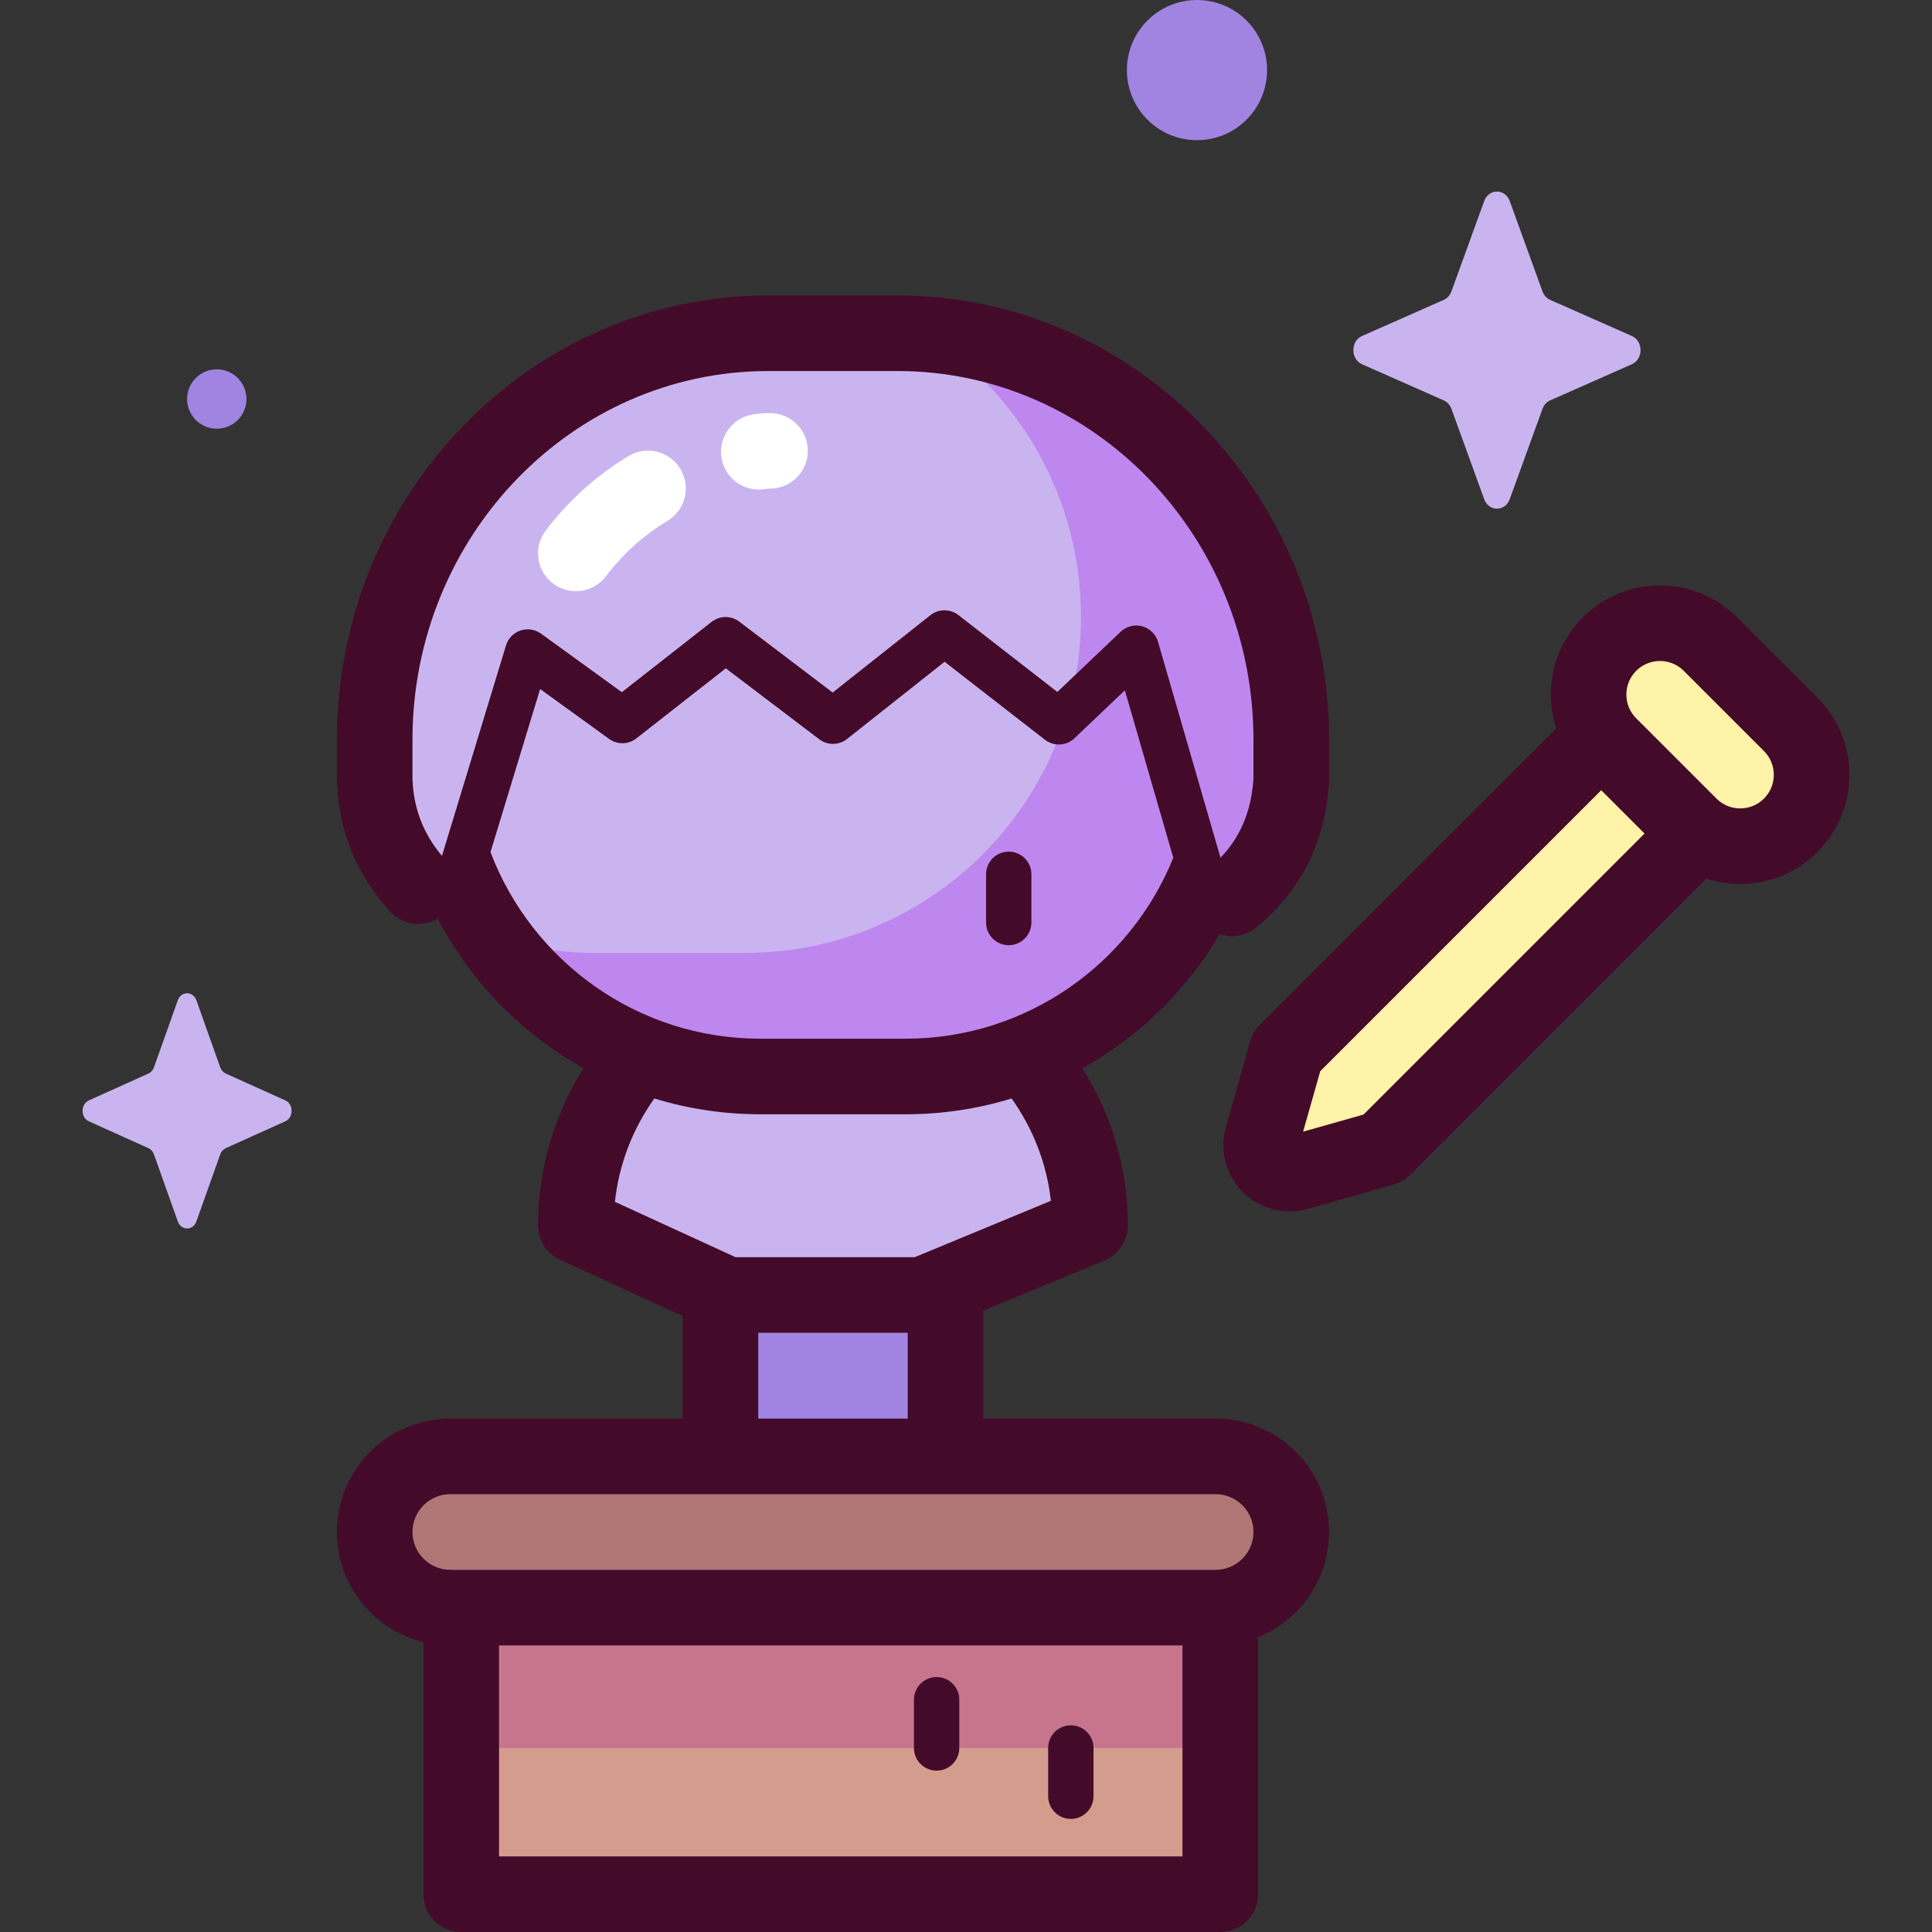 <svg id="Capa_1" enable-background="new 0 0 512 512" height="512" viewBox="0 0 512 512" width="512" xmlns="http://www.w3.org/2000/svg"><rect x="0" y="0" width="512" height="512" fill="#333333" stroke="none"/><g><g><path d="m190.92 340.814h59.649v48.638h-59.649z" fill="#a183e2"/><g fill="#cab4ef"><path d="m192.758 343.187-40.151-18.421c0-37.631 30.506-68.138 68.137-68.138 37.631 0 68.137 30.506 68.137 68.138l-44.496 18.421z"/><path d="m239.973 285.281h-38.456c-47.787 0-86.527-38.739-86.527-86.527 0-47.787 38.739-86.527 86.527-86.527h38.456c47.787 0 86.527 38.739 86.527 86.527 0 47.787-38.74 86.527-86.527 86.527z"/><path d="m321.376 241.785c10.588-6.768 19.664-17.182 20.819-35.003v-10.743c0-59.496-46.707-107.726-104.323-107.726h-34.254c-57.616 0-104.323 48.231-104.323 107.726v10.743c.736 18.863 11.66 28.929 19.391 35.524l21.161-69.521 25.088 18.168 27.354-21.426 28.456 21.602 29.553-23.391 30.301 23.551 20.526-19.514z"/></g><path d="m245.301 88.349c24.758 15.822 41.174 43.548 41.174 75.11 0 49.195-39.88 89.074-89.074 89.074h-39.589c-14.254 0-27.724-3.354-39.67-9.307 17.808 25.426 47.319 42.055 80.717 42.055h43.771c54.391 0 98.484-44.093 98.484-98.484v-.001c0-53.498-42.657-97.031-95.813-98.447z" fill="#be87ef"/><path d="m122.228 405.996h201.154v95.989h-201.154z" fill="#d49c8d"/><path d="m322.151 426.039h-202.813c-11.07 0-20.044-8.974-20.044-20.044 0-11.07 8.974-20.044 20.044-20.044h202.813c11.07 0 20.044 8.974 20.044 20.044 0 11.07-8.974 20.044-20.044 20.044z" fill="#b07676"/><path d="m366.597 304.29-22.771 6.448c-5.684 1.61-10.932-3.638-9.322-9.323l6.448-22.77 92.613-92.613 25.645 25.645z" fill="#fef2a8"/><path d="m447.798 218.71-21.266-21.266c-7.388-7.388-7.388-19.367 0-26.755 7.388-7.388 19.367-7.388 26.755 0l21.266 21.266c7.388 7.388 7.388 19.367 0 26.755-7.388 7.388-19.367 7.388-26.755 0z" fill="#fef2a8"/><path d="m124.49 426.039h198.892v37.189h-198.892z" fill="#c7758d"/></g><g><g fill="#440a29"><path d="m322.151 375.937h-61.567v-28.617l32.13-13.301c3.743-1.549 6.184-5.202 6.184-9.253 0-15.301-4.433-29.579-12.065-41.643 15.067-8.403 27.667-20.716 36.405-35.569 1.055.363 2.16.55 3.271.55 2.226 0 4.466-.738 6.326-2.255 11.815-9.64 18.328-22.567 19.355-38.421.014-.215.021-.431.021-.647v-10.742c0-64.923-51.292-117.742-114.338-117.742h-34.254c-63.046 0-114.337 52.818-114.337 117.742v10.742c0 .13.002.26.008.39.514 13.192 5.124 24.436 14.092 34.376 3.265 3.619 8.569 4.296 12.593 1.871 8.751 16.695 22.243 30.524 38.676 39.695-7.632 12.066-12.057 26.351-12.057 41.653 0 3.915 2.281 7.47 5.839 9.102l32.475 14.899v27.17h-61.568c-16.574 0-30.058 13.484-30.058 30.058 0 14.119 9.788 25.99 22.934 29.198v66.792c0 5.531 4.484 10.015 10.015 10.015h201.153c5.531 0 10.015-4.484 10.015-10.015v-68.122c11.018-4.462 18.814-15.269 18.814-27.868-.003-16.574-13.488-30.058-30.062-30.058zm-212.842-169.362v-10.536c0-53.879 42.307-97.712 94.308-97.712h34.254c52.001 0 94.309 43.834 94.309 97.712v10.403c-.611 8.582-3.423 15.316-8.737 20.864l-16.547-57.2c-.583-2.016-2.176-3.581-4.201-4.13-2.022-.55-4.191-.002-5.711 1.445l-16.78 15.952-26.219-20.378c-2.184-1.697-5.247-1.684-7.417.032l-25.9 20.501-24.746-18.786c-2.174-1.651-5.188-1.629-7.338.056l-23.791 18.635-21.422-15.512c-1.572-1.138-3.598-1.448-5.439-.829s-3.269 2.089-3.834 3.946l-16.979 55.783c-4.977-5.991-7.472-12.47-7.81-20.246zm20.679 19.235 13.155-43.219 18.267 13.228c2.172 1.573 5.12 1.517 7.229-.136l23.706-18.569 24.766 18.801c2.184 1.658 5.214 1.626 7.362-.074l25.857-20.467 26.58 20.659c2.345 1.825 5.673 1.66 7.827-.389l13.361-12.702 12.837 44.376c-11.342 28.078-38.87 47.948-70.963 47.948h-38.457c-32.661 0-60.576-20.587-71.527-49.456zm43.416 65.302c8.898 2.715 18.336 4.183 28.112 4.183h38.457c9.776 0 19.212-1.471 28.111-4.186 5.585 7.828 9.29 17.085 10.419 27.116l-36.107 14.948h-47.45l-31.988-14.676c1.092-10.135 4.811-19.488 10.446-27.385zm27.531 62.09h39.619v22.736h-39.619zm-81.597 42.765h202.813c5.531 0 10.029 4.499 10.029 10.028 0 5.531-4.499 10.029-10.029 10.029h-202.813c-5.53 0-10.029-4.499-10.029-10.029 0-5.529 4.499-10.028 10.029-10.028zm12.905 96.004v-55.917h181.124v55.917z"/><path d="m481.634 184.873-21.266-21.267c-11.28-11.279-29.636-11.279-40.918 0-7.945 7.945-10.286 19.397-7.041 29.417l-78.539 78.539c-1.209 1.21-2.088 2.708-2.555 4.353l-6.448 22.771c-1.732 6.118-.015 12.711 4.481 17.207 3.338 3.338 7.831 5.143 12.427 5.143 1.595 0 3.203-.217 4.779-.663l22.771-6.448c1.645-.466 3.143-1.346 4.353-2.555l78.525-78.525c2.86.93 5.878 1.42 8.972 1.42 7.729 0 14.996-3.009 20.459-8.474 5.466-5.464 8.475-12.731 8.475-20.46 0-7.727-3.009-14.994-8.475-20.458zm-120.274 110.491-16.019 4.536 4.536-16.019 74.465-74.464 11.482 11.481zm106.111-83.735c-1.682 1.681-3.918 2.607-6.296 2.607s-4.613-.926-6.295-2.607c0-.001 0-.001 0-.001l-21.267-21.266c-1.682-1.682-2.608-3.918-2.608-6.296s.926-4.614 2.607-6.296c1.737-1.736 4.017-2.603 6.297-2.603s4.56.867 6.295 2.603l21.267 21.267c1.681 1.682 2.607 3.918 2.607 6.295.001 2.378-.925 4.614-2.607 6.297z"/><path d="m283.785 457.22c-3.318 0-6.009 2.69-6.009 6.009v12.786c0 3.318 2.69 6.009 6.009 6.009 3.318 0 6.009-2.69 6.009-6.009v-12.786c0-3.319-2.691-6.009-6.009-6.009z"/><path d="m248.214 444.432c-3.318 0-6.009 2.69-6.009 6.009v12.787c0 3.318 2.69 6.009 6.009 6.009 3.318 0 6.009-2.691 6.009-6.009v-12.787c0-3.318-2.691-6.009-6.009-6.009z"/><path d="m267.326 250.492c3.318 0 6.009-2.69 6.009-6.009v-12.786c0-3.318-2.69-6.009-6.009-6.009-3.318 0-6.009 2.69-6.009 6.009v12.786c.001 3.318 2.691 6.009 6.009 6.009z"/></g><path d="m152.6 156.667c-2.111 0-4.238-.665-6.048-2.039-4.405-3.345-5.265-9.626-1.921-14.032 6.045-7.963 13.423-14.6 21.927-19.727 4.736-2.856 10.891-1.33 13.747 3.406 2.856 4.737 1.331 10.892-3.406 13.748-6.322 3.811-11.811 8.752-16.315 14.684-1.97 2.595-4.96 3.96-7.984 3.96z" fill="#fff"/><path d="m201.082 129.747c-4.881 0-9.156-3.574-9.893-8.547-.812-5.471 2.966-10.564 8.437-11.375 1.586-.279 2.698-.371 4.234-.364 5.537-.061 10.103 4.281 10.215 9.81.111 5.531-4.281 10.104-9.811 10.215-.999-.041-2.139.293-3.182.261z" fill="#fff"/></g><g><path d="m335.788 18.574c0 10.258-8.316 18.574-18.574 18.574s-18.574-8.316-18.574-18.574c-.001-10.258 8.315-18.574 18.574-18.574 10.258 0 18.574 8.316 18.574 18.574z" fill="#a183e2"/><circle cx="57.448" cy="105.743" fill="#a183e2" r="7.866"/><g fill="#cab4ef"><path d="m52.05 265.1 6.31 17.742c.27.759.805 1.361 1.48 1.666l15.763 7.102c2.227 1.003 2.227 4.552 0 5.555l-15.763 7.102c-.675.304-1.21.906-1.48 1.666l-6.31 17.742c-.892 2.506-4.044 2.506-4.935 0l-6.31-17.742c-.27-.76-.805-1.362-1.48-1.666l-15.763-7.102c-2.227-1.003-2.227-4.552 0-5.555l15.763-7.102c.675-.304 1.21-.906 1.48-1.666l6.31-17.742c.891-2.506 4.043-2.506 4.935 0z"/><path d="m400.101 53.304 8.67 23.918c.371 1.024 1.106 1.836 2.034 2.246l21.66 9.574c3.06 1.353 3.06 6.136 0 7.489l-21.66 9.574c-.927.41-1.662 1.222-2.034 2.246l-8.67 23.919c-1.225 3.379-5.557 3.379-6.782 0l-8.67-23.919c-.371-1.024-1.106-1.836-2.034-2.246l-21.66-9.574c-3.06-1.353-3.06-6.136 0-7.489l21.66-9.574c.927-.41 1.662-1.221 2.034-2.246l8.67-23.918c1.225-3.38 5.557-3.38 6.782 0z"/></g></g></g></svg>